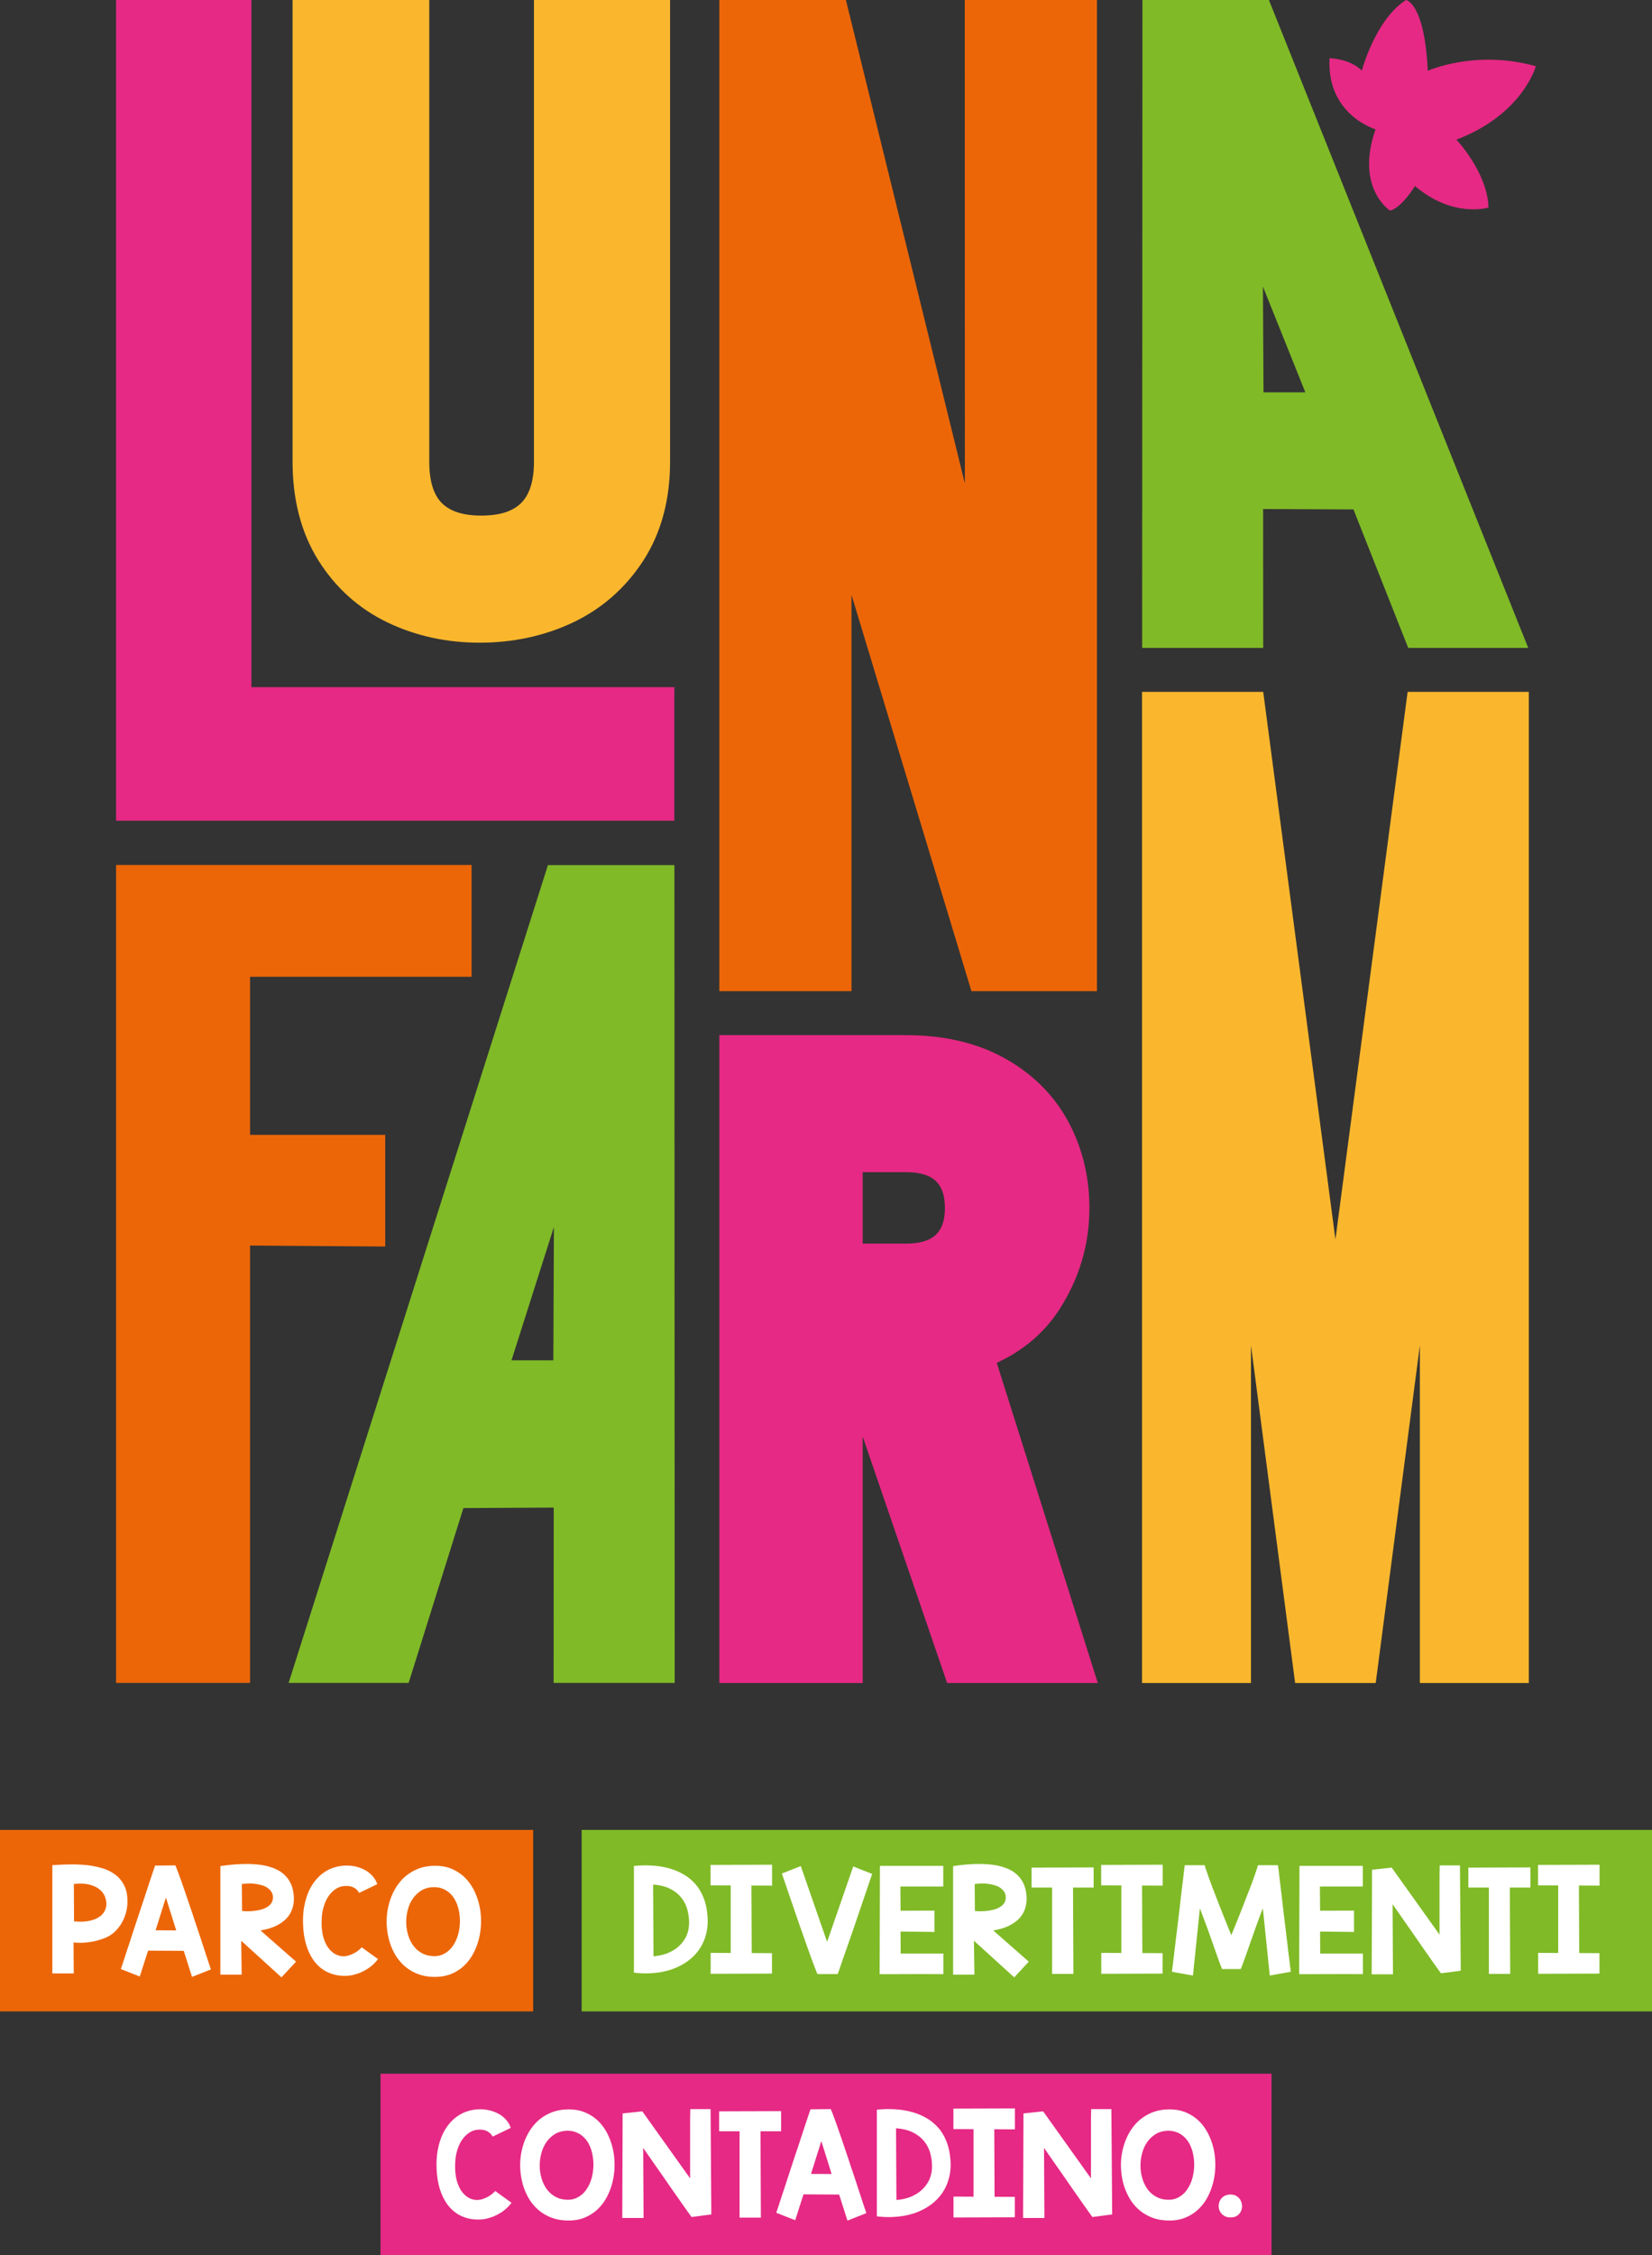<svg version="1.1" id="Livello_1" xmlns="http://www.w3.org/2000/svg" x="0" y="0" viewBox="0 0 171.37 233.84" xml:space="preserve"><rect x="0" y="0" width="171.37" height="233.84" fill="#333333" stroke="none"/><style>.st0{fill:#e62984}.st1{fill:#fab72d}.st2{fill:#ec6608}.st3{fill:#80ba27}.st4{fill:#fff}</style><path class="st0" d="M26.08 71.25h43.87V85.1H12.04V0h14.04v71.25z"/><path class="st1" d="M55.39 0v47.88c0 1.97-.45 3.41-1.33 4.28-.89.88-2.25 1.3-4.13 1.3s-3.21-.42-4.09-1.29c-.87-.86-1.31-2.3-1.31-4.29V0H30.35v47.88c0 3.95.9 7.39 2.68 10.23 1.79 2.85 4.21 5.02 7.21 6.45 2.89 1.38 6.09 2.08 9.52 2.08 3.46 0 6.7-.7 9.62-2.07 3.02-1.42 5.49-3.58 7.34-6.42 1.85-2.85 2.79-6.3 2.79-10.27V0H55.39z"/><path class="st2" d="M100.08 0l.01 50.12L87.75 0H74.62v102.77h13.71V61.68l12.44 41.09h13.02V0z"/><path class="st0" d="M103.4 141.31c2.75-1.27 4.93-3.12 6.48-5.51 2.08-3.22 3.13-6.76 3.13-10.54 0-3.32-.77-6.39-2.28-9.12-1.51-2.73-3.76-4.92-6.69-6.51-2.81-1.52-6.2-2.3-10.07-2.3H74.62v67.18h14.87v-25.56l8.76 25.56h15.63l-10.48-33.2zm-5.38-16.06c0 1.6-.49 2.31-.85 2.69-.63.67-1.7 1.01-3.19 1.01h-4.49v-7.41h4.49c1.49 0 2.56.34 3.19 1.01.36.4.85 1.1.85 2.7zM145.85 0c-3.17 2.01-4.58 7.32-4.58 7.32-1.3-1.27-3.35-1.28-3.35-1.28-.31 5.88 4.77 7.37 4.77 7.37-2.13 6.11 1.51 8.43 1.51 8.43 1.22-.3 2.58-2.55 2.58-2.55 3.99 3.38 7.63 2.23 7.63 2.23-.11-3.66-3.33-7.04-3.33-7.04 6.87-2.6 8.24-7.61 8.24-7.61-6.22-1.77-11.21.47-11.21.47C147.78.28 145.85 0 145.85 0"/><path class="st1" d="M138.53 128.52l7.49-56.78h12.57v102.77h-11.3v-35.02l-4.58 35.02h-8.36l-4.58-35.02v35.02h-11.3V71.74h12.57z"/><path class="st2" d="M48.92 101.28V89.69H12.04v84.81h13.9v-45.35l14.02.1v-11.58H25.94v-16.39z"/><path class="st3" d="M131.63 0l26.9 67.18h-12.45l-5.68-14.36-9.37-.04.01 14.4h-12.56L118.51 0h13.12zm-.62 29.72l.06 10.96h4.34l-4.4-10.96zM69.96 89.7l.03 84.8H57.43l.01-18.18-9.37.05-5.68 18.13H29.94l26.9-84.8h13.12zm-16.9 51.35h4.34l.06-13.83-4.4 13.83z"/><g><path class="st2" d="M0 189.74h55.31v18.82H0z"/><path class="st4" d="M5.43 193.4c.61-.05 1.22-.07 1.84-.08.62-.01 1.22.02 1.8.08.58.07 1.12.18 1.62.34.5.16.94.39 1.32.68.38.3.67.67.89 1.11.22.45.32.99.32 1.64 0 .39-.05.78-.16 1.16-.1.38-.25.74-.45 1.08-.2.34-.44.64-.72.9-.28.27-.61.47-.96.62-.52.21-1.06.36-1.62.44-.56.08-1.12.1-1.68.04l.02 3.21H5.43V193.4zm2.25 5.82c.58.06 1.08.05 1.51-.04.43-.08.78-.21 1.06-.39.28-.18.48-.4.61-.65.13-.26.19-.53.17-.82-.02-.28-.08-.53-.18-.75-.11-.22-.24-.4-.41-.56-.17-.16-.36-.29-.58-.39s-.45-.18-.69-.23c-.24-.05-.49-.08-.75-.08-.26-.01-.51.01-.76.04l.02 3.87zM19.06 202.28l-3.7-.02-.86 2.68-1.96-.77c.02-.08.07-.23.15-.45.07-.22.16-.5.27-.83s.23-.71.37-1.12c.14-.42.28-.86.43-1.32s.31-.94.47-1.43c.16-.49.32-.97.48-1.44.16-.48.31-.93.45-1.37.15-.44.28-.84.4-1.21.12-.36.23-.68.32-.95.09-.27.16-.48.21-.61l2.1-.02c.06.13.14.33.24.6.1.27.22.59.35.95.13.37.27.77.42 1.21.15.44.31.9.47 1.38.16.48.33.96.49 1.46s.33.97.48 1.44c.16.47.3.91.44 1.33.14.42.26.8.37 1.13.11.33.2.61.28.84.08.22.12.38.15.45l-1.96.77-.86-2.7zm-2.92-2.13l2.14.01-1.07-3.41-1.07 3.4zM22.87 193.49c.69-.1 1.35-.17 1.98-.2.64-.03 1.23-.02 1.79.03.55.05 1.06.15 1.52.31.46.15.86.36 1.19.63.33.27.6.6.79 1 .2.4.31.88.34 1.43.02.39-.02.74-.11 1.06a2.744 2.744 0 01-.97 1.46c-.23.18-.47.33-.73.46s-.54.23-.82.31c-.28.08-.56.14-.83.18l3.69 3.24-1.51 1.63-4.18-3.8.05 3.52h-2.21v-11.26zm2.24 4.65c.07.01.17.02.3.03.13.01.28.01.45 0 .17 0 .35-.02.54-.04.19-.02.38-.06.57-.1.19-.05.36-.1.53-.18.17-.08.31-.17.44-.28.12-.11.22-.24.29-.4.07-.15.09-.33.08-.53-.02-.2-.08-.38-.19-.53-.11-.15-.25-.28-.41-.39-.17-.11-.36-.19-.58-.25-.22-.06-.44-.11-.67-.14-.23-.03-.47-.04-.7-.03-.24.01-.46.02-.67.05l.02 2.79zM39.21 203.13c-.16.23-.37.45-.61.66s-.52.39-.81.55c-.3.16-.61.29-.95.38-.33.1-.67.15-1.01.15-.51.01-.98-.06-1.4-.2s-.8-.34-1.12-.59c-.33-.26-.61-.56-.85-.92s-.43-.75-.59-1.18c-.15-.43-.26-.89-.34-1.39-.07-.49-.1-1-.1-1.52.01-.57.06-1.1.17-1.6s.25-.96.44-1.38c.19-.42.42-.79.69-1.12.27-.33.57-.61.9-.83.33-.23.69-.4 1.09-.52.39-.12.81-.18 1.25-.18a3.953 3.953 0 011.96.5c.28.16.52.37.73.6.21.24.37.51.47.83l-1.87.9c-.14-.24-.33-.43-.58-.56-.25-.13-.57-.18-.97-.15-.29.02-.56.11-.84.28-.27.17-.52.4-.73.69-.22.29-.39.65-.53 1.07-.14.42-.22.89-.24 1.42-.03.64.02 1.2.13 1.68.12.48.29.87.5 1.19.22.31.47.55.75.71.28.16.58.24.89.24.17 0 .34-.03.53-.08.18-.06.36-.13.53-.22.17-.09.33-.19.47-.3.14-.11.26-.22.35-.33l1.69 1.22zM45.2 204.98c-.69.01-1.3-.09-1.85-.3s-1.02-.5-1.43-.87c-.41-.37-.75-.8-1.01-1.29-.27-.49-.47-1.02-.6-1.57-.13-.56-.2-1.13-.2-1.71 0-.59.07-1.16.21-1.71.14-.56.34-1.08.61-1.57.27-.49.61-.93 1.01-1.3.41-.37.87-.66 1.41-.88.53-.21 1.13-.32 1.8-.32.64 0 1.21.11 1.71.32.51.22.95.51 1.33.87.38.37.69.8.95 1.29.25.49.44 1.01.57 1.56.13.55.19 1.12.19 1.7s-.06 1.15-.19 1.7-.31 1.07-.57 1.57c-.25.49-.56.92-.94 1.29-.37.37-.81.66-1.31.88-.51.22-1.07.33-1.69.34zm-.33-9.3c-.46.03-.86.15-1.2.37-.34.22-.63.5-.86.84-.23.34-.4.72-.51 1.15-.11.42-.17.86-.16 1.29 0 .44.07.87.19 1.28.12.42.3.79.54 1.12.24.33.54.59.9.79.36.2.78.3 1.26.31.35 0 .66-.06.95-.2.29-.14.53-.32.75-.55.21-.23.39-.51.54-.82.15-.31.26-.65.33-1s.11-.71.11-1.08c0-.37-.04-.72-.11-1.07a4.04 4.04 0 00-.33-.98c-.15-.31-.34-.57-.57-.79-.23-.22-.49-.39-.8-.51s-.65-.17-1.03-.15z"/><g><path class="st3" d="M60.34 189.74h111.03v18.82H60.34z"/><path class="st4" d="M73.41 199.01c.02.62-.06 1.2-.22 1.74s-.4 1.03-.72 1.47c-.32.44-.7.82-1.16 1.15-.46.33-.97.59-1.54.8-.57.2-1.19.34-1.87.4-.68.07-1.39.06-2.14-.03v-11.06c.71-.07 1.38-.08 2.03-.03.65.05 1.25.16 1.8.33.56.17 1.07.41 1.53.7.46.3.85.66 1.19 1.09.33.43.59.94.78 1.5s.29 1.23.32 1.94zm-1.93.45c.01-.51-.05-.99-.18-1.46s-.34-.88-.64-1.25-.68-.67-1.16-.91c-.48-.24-1.06-.38-1.75-.43l.04 7.43c.55-.04 1.05-.15 1.51-.34.45-.19.84-.43 1.16-.74.32-.3.57-.65.75-1.04.17-.39.26-.81.27-1.26zM73.72 204.66v-2.17l2.08.01v-1.06-1.21-1.28-1.26-1.18-1.01l-2.09-.01v-2.12l6.38-.02v2.17l-2.14-.01.03 7 2.1.01v2.12l-6.36.02zM85.8 201.35l2.71-7.82 1.96.77c-.02.08-.07.23-.15.45s-.16.49-.27.8c-.11.32-.23.68-.37 1.08-.14.4-.28.83-.43 1.27-.15.45-.31.9-.47 1.38-.16.47-.32.93-.48 1.39-.16.46-.31.9-.46 1.32-.15.42-.28.81-.41 1.17-.12.36-.23.66-.32.93l-.21.6h-2.1c-.06-.13-.14-.33-.24-.59-.1-.26-.22-.57-.35-.92l-.42-1.17c-.15-.43-.31-.87-.47-1.33-.16-.46-.33-.93-.49-1.4-.17-.48-.33-.94-.48-1.39s-.3-.87-.44-1.28c-.14-.41-.26-.77-.37-1.09-.11-.32-.2-.59-.28-.81-.08-.22-.12-.37-.15-.45l1.96-.77 2.73 7.86zM93.42 198.12l3.52-.01v2.21l-3.52-.04.01 2.28h4.43v2.14c-.55-.01-1.38-.01-2.5-.01-1.11 0-2.48.01-4.11.01l.03-11.23h6.57v2.14H93.4l.02 2.51zM98.88 193.49c.69-.1 1.35-.17 1.98-.2.64-.03 1.23-.02 1.79.03.55.05 1.06.15 1.52.31.46.15.86.36 1.19.63.33.27.6.6.79 1 .2.4.31.88.34 1.43.02.39-.02.74-.11 1.06a2.744 2.744 0 01-.97 1.46c-.23.18-.47.33-.73.46s-.54.23-.82.31c-.28.08-.56.14-.83.18l3.69 3.24-1.51 1.63-4.18-3.8.05 3.52h-2.21v-11.26zm2.25 4.65c.07.01.17.02.3.03.13.01.28.01.45 0 .17 0 .35-.02.54-.04.19-.02.38-.06.57-.1.19-.05.36-.1.53-.18.17-.08.31-.17.44-.28.12-.11.22-.24.29-.4.07-.15.09-.33.08-.53-.02-.2-.08-.38-.19-.53-.11-.15-.25-.28-.41-.39-.17-.11-.36-.19-.58-.25-.22-.06-.44-.11-.67-.14-.23-.03-.47-.04-.7-.03-.24.01-.46.02-.67.05l.02 2.79zM113.45 193.63v2.09h-2.14l.04 8.95h-2.21v-.5-.88-1.15-1.33-1.41-1.38-1.26-1.04h-2.13v-2.07l6.44-.02zM114.24 204.66v-2.17l2.08.01v-1.06-1.21-1.28-1.26-1.18-1.01l-2.09-.01v-2.12l6.38-.02v2.17l-2.14-.01.03 7 2.1.01v2.12l-6.36.02zM124.97 193.39c.01.05.03.11.05.19s.06.19.11.34c.05.15.12.34.2.59.09.24.2.54.33.9s.3.78.49 1.28.42 1.08.68 1.73c.26.66.56 1.4.9 2.24.46-1.13.85-2.09 1.16-2.89s.57-1.47.78-2c.21-.54.36-.96.47-1.28.11-.31.19-.55.24-.71.05-.16.09-.29.11-.38h2.08l.06.46c.03.23.06.52.1.86.04.34.09.72.14 1.15.05.43.1.88.16 1.35.05.48.11.96.17 1.47.06.5.12 1 .18 1.48.06.49.11.96.17 1.41.05.45.1.87.15 1.25.05.38.09.71.12.99.04.28.06.49.08.63l-2.18.39-.72-6.97c-.15.39-.31.8-.46 1.22-.16.43-.31.85-.46 1.28-.15.43-.3.84-.44 1.24l-.39 1.11c-.12.34-.23.63-.32.88s-.17.44-.22.57h-1.94c-.05-.13-.13-.32-.22-.57l-.32-.88-.39-1.11c-.14-.4-.29-.81-.44-1.24-.15-.42-.31-.85-.47-1.28-.16-.42-.31-.83-.46-1.22l-.72 6.97-2.18-.39c.02-.14.05-.35.08-.63s.08-.61.12-.99c.05-.38.09-.79.15-1.25.05-.45.11-.92.17-1.41l.18-1.48c.06-.5.12-.99.17-1.47.05-.48.11-.93.16-1.35.05-.43.1-.81.14-1.15.04-.34.07-.63.1-.86l.06-.46h2.07zM136.94 198.12l3.52-.01v2.21l-3.52-.04.01 2.28h4.43v2.14c-.55-.01-1.38-.01-2.5-.01-1.11 0-2.48.01-4.11.01l.03-11.23h6.57v2.14h-4.45l.02 2.51zM151.53 204.34l-2.05.27c-.1-.13-.24-.34-.45-.62-.2-.29-.44-.62-.71-1.01-.27-.39-.57-.81-.89-1.27s-.65-.94-.99-1.43c-.34-.49-.68-.97-1.02-1.46-.34-.49-.66-.94-.96-1.38l.04 7.27h-2.21l.04-10.84 2.04-.22 4.96 6.95v-1.47-1.53-1.45-1.26c0-.37 0-.69.01-.95 0-.26.01-.43.01-.52h2.1l.08 10.92zM158.76 193.63v2.09h-2.14l.04 8.95h-2.21v-.5-.88-1.15-1.33-1.41-1.38-1.26-1.04h-2.13v-2.07l6.44-.02zM159.56 204.66v-2.17l2.08.01v-1.06-1.21-1.28-1.26-1.18-1.01l-2.09-.01v-2.12l6.38-.02v2.17l-2.14-.01.03 7 2.1.01v2.12l-6.36.02z"/></g></g><g><path class="st0" d="M39.47 215.02h92.43v18.82H39.47z"/><path class="st4" d="M53.06 228.4c-.16.23-.37.45-.61.66-.24.21-.52.39-.81.55-.3.16-.61.29-.95.38-.33.1-.67.15-1.01.15-.51.01-.98-.06-1.4-.2-.42-.14-.8-.34-1.12-.59-.33-.26-.61-.56-.85-.92s-.43-.75-.59-1.18-.26-.89-.34-1.39c-.07-.49-.1-1-.1-1.52.01-.57.06-1.1.17-1.6.1-.5.25-.96.44-1.38.19-.42.42-.79.69-1.12.27-.33.57-.61.9-.83.33-.23.69-.4 1.09-.52.39-.12.81-.18 1.25-.18a3.953 3.953 0 011.96.5c.28.16.52.37.73.6.21.24.37.51.47.83l-1.87.9c-.14-.24-.33-.43-.58-.56-.25-.13-.57-.18-.97-.15-.29.02-.56.11-.84.28-.27.17-.52.4-.73.69-.22.29-.39.65-.53 1.07-.14.42-.22.89-.24 1.42-.03.64.02 1.2.13 1.68.12.48.29.87.5 1.19.22.31.47.55.75.71.28.16.58.24.89.24.17 0 .34-.03.53-.08.18-.06.36-.13.53-.22.17-.09.33-.19.47-.3.14-.11.26-.22.35-.33l1.69 1.22zM59.05 230.24c-.69.01-1.3-.09-1.85-.3s-1.02-.5-1.43-.87c-.41-.37-.75-.8-1.01-1.29-.27-.49-.47-1.02-.6-1.57-.13-.56-.2-1.13-.2-1.71 0-.59.07-1.16.21-1.71.14-.56.34-1.08.61-1.57.27-.49.61-.93 1.01-1.3.41-.37.87-.66 1.41-.88.53-.21 1.13-.32 1.8-.32.64 0 1.21.11 1.71.32.51.22.95.51 1.33.87.38.37.69.8.95 1.29.25.49.44 1.01.57 1.56.13.55.19 1.12.19 1.7 0 .58-.06 1.15-.19 1.7s-.31 1.07-.57 1.57c-.25.49-.56.92-.94 1.29-.37.37-.81.66-1.31.88s-1.07.34-1.69.34zm-.33-9.3c-.46.03-.86.15-1.2.37-.34.22-.63.5-.86.84-.23.34-.4.72-.51 1.15-.11.42-.17.86-.16 1.29 0 .44.07.87.19 1.28.12.42.3.79.54 1.12.24.33.54.59.9.79.36.2.78.3 1.26.31.35 0 .66-.06.95-.2.29-.14.53-.32.75-.55.21-.23.39-.51.54-.82.15-.31.26-.65.33-1s.11-.71.11-1.08c0-.37-.04-.72-.11-1.07a4.04 4.04 0 00-.33-.98c-.15-.31-.34-.57-.57-.79a2.38 2.38 0 00-.8-.51c-.3-.12-.65-.17-1.03-.15zM73.79 229.61l-2.05.27c-.1-.13-.24-.34-.45-.62-.2-.29-.44-.62-.71-1.01-.27-.39-.57-.81-.89-1.27-.32-.46-.65-.94-.99-1.43-.34-.49-.68-.97-1.02-1.46-.34-.49-.66-.94-.96-1.38l.04 7.27h-2.21l.04-10.84 2.04-.22 4.96 6.95v-1.47-1.53-1.45-1.26c0-.37 0-.69.01-.95 0-.26.01-.43.01-.52h2.1l.08 10.92zM81.03 218.9v2.09h-2.14l.04 8.95h-2.21v-.5-.88-1.15-1.33-1.41-1.38-1.26-1.04H74.6v-2.07l6.43-.02zM87.05 227.55l-3.7-.02-.86 2.68-1.96-.77c.02-.08.07-.23.15-.45.07-.22.16-.5.27-.83.11-.33.23-.71.37-1.12s.28-.86.43-1.32.31-.94.47-1.43c.16-.49.32-.97.48-1.44.16-.48.31-.93.45-1.37.15-.44.28-.84.4-1.21.12-.36.23-.68.32-.95.09-.27.16-.48.21-.61l2.1-.02c.06.13.14.33.24.6.1.27.22.59.35.95.13.37.27.77.42 1.21.15.44.31.9.47 1.38.16.48.33.96.49 1.46s.33.97.48 1.44c.16.47.3.91.44 1.33s.26.8.37 1.13c.11.33.2.61.28.84.08.22.12.38.15.45l-1.96.77-.86-2.7zm-2.92-2.14l2.14.01-1.07-3.41-1.07 3.4zM98.61 224.28c.02.62-.06 1.2-.22 1.74s-.4 1.03-.72 1.47c-.32.44-.7.82-1.16 1.15-.46.33-.97.59-1.54.8-.57.2-1.19.34-1.87.4-.68.07-1.39.06-2.14-.03v-11.06c.71-.07 1.38-.08 2.03-.03.65.05 1.25.16 1.8.33.56.17 1.07.41 1.53.7.46.3.85.66 1.19 1.09.33.43.59.94.78 1.5s.29 1.23.32 1.94zm-1.93.45c.01-.51-.05-.99-.18-1.46s-.34-.88-.64-1.25-.68-.67-1.16-.91c-.48-.24-1.06-.38-1.75-.43l.04 7.43c.55-.04 1.05-.15 1.51-.34.45-.19.84-.43 1.16-.74.32-.3.57-.65.75-1.04.17-.39.26-.81.27-1.26zM98.91 229.93v-2.17l2.08.01v-1.06-1.21-1.28-1.26-1.18-1.01l-2.09-.01v-2.12l6.38-.02v2.17l-2.14-.01.03 7 2.1.01v2.12l-6.36.02zM115.37 229.61l-2.05.27c-.1-.13-.24-.34-.45-.62-.2-.29-.44-.62-.71-1.01-.27-.39-.57-.81-.89-1.27-.32-.46-.65-.94-.99-1.43-.34-.49-.68-.97-1.02-1.46-.34-.49-.66-.94-.96-1.38l.04 7.27h-2.21l.04-10.84 2.04-.22 4.96 6.95v-1.47-1.53-1.45-1.26c0-.37 0-.69.01-.95 0-.26.01-.43.01-.52h2.1l.08 10.92zM121.37 230.24c-.69.01-1.3-.09-1.85-.3s-1.02-.5-1.43-.87c-.41-.37-.75-.8-1.01-1.29s-.47-1.02-.6-1.57c-.13-.56-.2-1.13-.2-1.71 0-.59.07-1.16.21-1.71.14-.56.34-1.08.61-1.57.27-.49.61-.93 1.01-1.3.41-.37.87-.66 1.41-.88.53-.21 1.13-.32 1.8-.32.64 0 1.21.11 1.71.32.51.22.95.51 1.33.87.38.37.69.8.95 1.29.25.49.44 1.01.57 1.56.13.55.19 1.12.19 1.7 0 .58-.06 1.15-.19 1.7s-.31 1.07-.57 1.57c-.25.49-.56.92-.94 1.29-.37.37-.81.66-1.31.88s-1.07.34-1.69.34zm-.33-9.3c-.46.03-.86.15-1.2.37-.34.22-.63.5-.86.84-.23.34-.4.72-.51 1.15-.11.42-.17.86-.16 1.29 0 .44.07.87.19 1.28.12.42.3.79.54 1.12.24.33.54.59.9.79.36.2.78.3 1.26.31.35 0 .66-.06.95-.2.29-.14.53-.32.75-.55.21-.23.39-.51.54-.82.15-.31.26-.65.33-1s.11-.71.11-1.08c0-.37-.04-.72-.11-1.07a4.04 4.04 0 00-.33-.98c-.15-.31-.34-.57-.57-.79-.23-.22-.49-.39-.8-.51s-.64-.17-1.03-.15zM127.71 229.92c-.29.01-.52-.04-.71-.16-.19-.11-.33-.26-.43-.43-.1-.17-.15-.37-.15-.57 0-.21.04-.4.13-.58.09-.18.23-.33.41-.45.19-.12.42-.18.69-.18.25 0 .47.06.64.17.17.11.31.26.4.43.09.17.14.36.15.56.01.2-.03.39-.11.57-.08.18-.21.33-.38.45-.16.12-.38.18-.64.19z"/></g></svg>